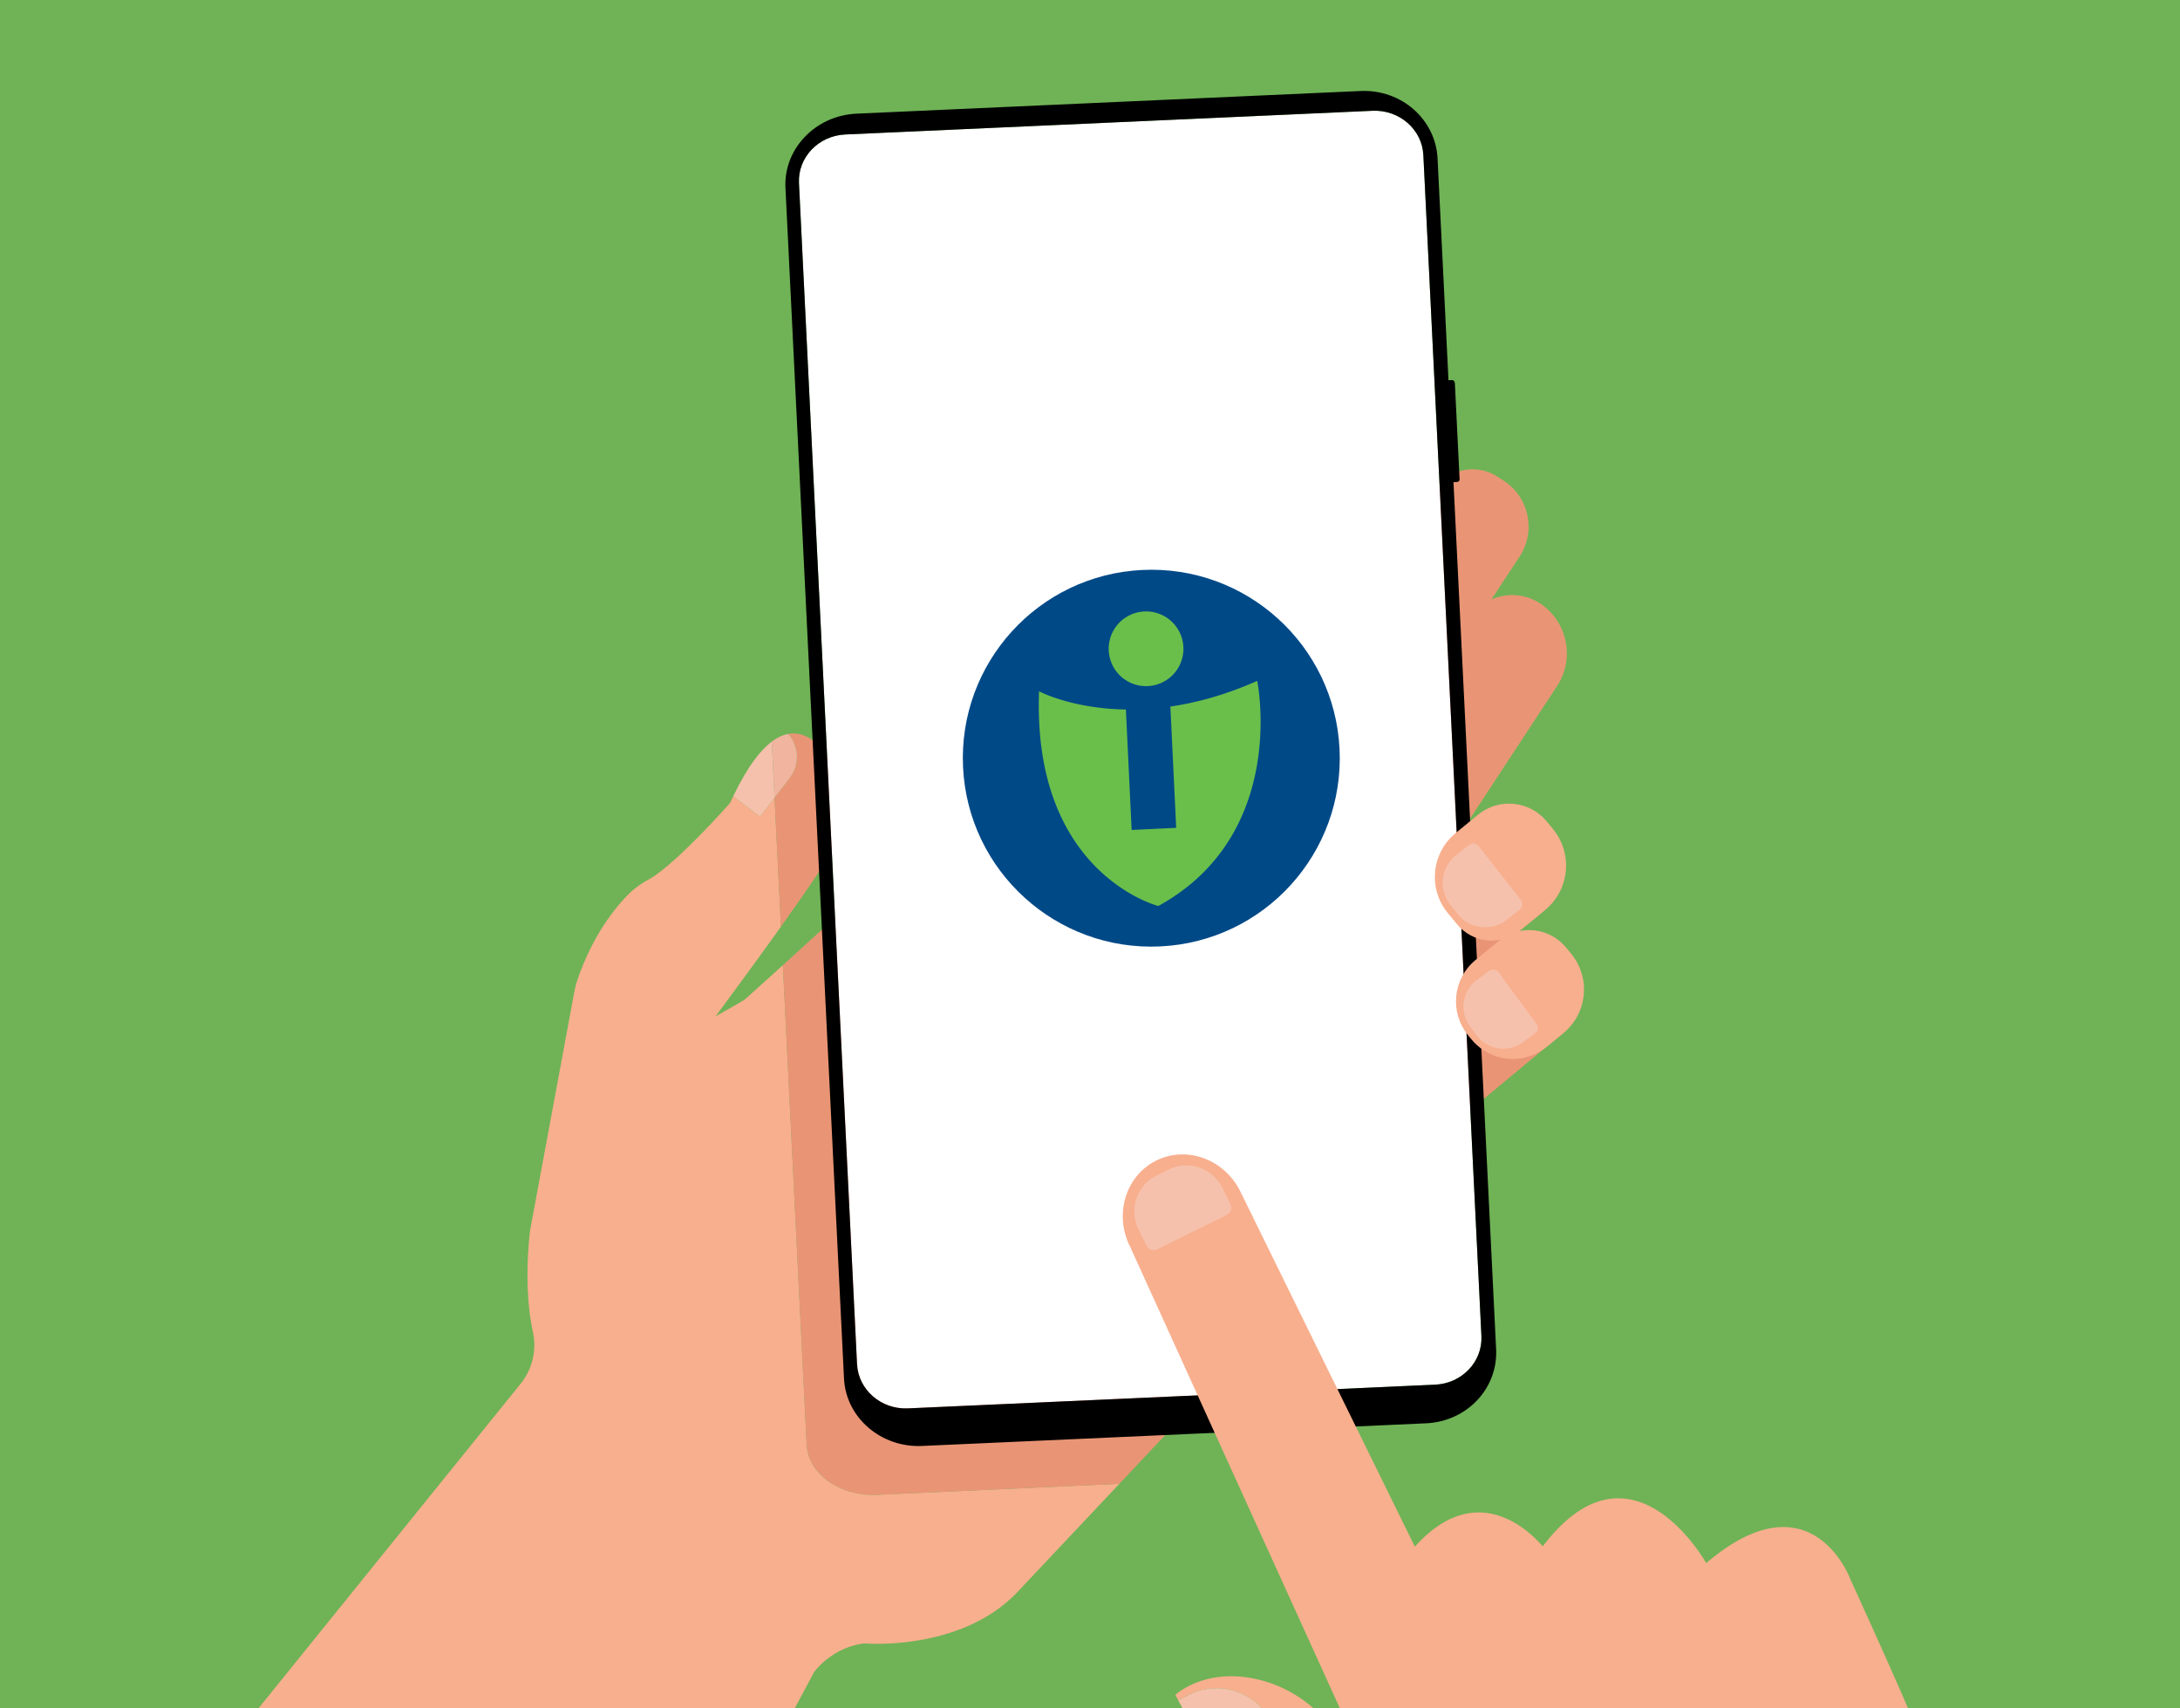 <svg xmlns="http://www.w3.org/2000/svg"
    xmlns:xlink="http://www.w3.org/1999/xlink" id="Layer_1" viewBox="0 0 416 326">
    <rect x="0" y="0" width="416" height="326" fill="#808080" stroke="none"/>
    <defs>
        <linearGradient id="linear-gradient" x1="590.132" x2="669.938" y1="-1244.281" y2="391.747" gradientUnits="userSpaceOnUse">
            <stop offset="0" stop-color="#f0eff4"/>
            <stop offset="1" stop-color="#e0e0e4"/>
        </linearGradient>
        <linearGradient id="linear-gradient-2" x1="-540.699" x2="-439.448" y1="-13.975" y2="1648.457" gradientUnits="userSpaceOnUse">
            <stop offset="0" stop-color="#3a3941"/>
            <stop offset="1" stop-color="#35343c"/>
        </linearGradient>
        <linearGradient id="linear-gradient-3" x1="-176.566" x2="13.115" y1="-80.288" y2="1598.741" gradientUnits="userSpaceOnUse">
            <stop offset="0" stop-color="#3c3c44"/>
            <stop offset="1" stop-color="#3a3941"/>
        </linearGradient>
        <linearGradient id="linear-gradient-4" x1="225.588" x2="400.548" y1="-96.236" y2="67.557" gradientTransform="rotate(.319 -4713.252 5513.161) skewX(.637)" gradientUnits="userSpaceOnUse">
            <stop offset="0" stop-color="#c8d8f4"/>
            <stop offset=".161" stop-color="#c9d9f4"/>
            <stop offset="1" stop-color="#cfddf5"/>
        </linearGradient>
        <linearGradient xlink:href="#linear-gradient" id="linear-gradient-5" x1="21.306" x2="218.571" y1="197.469" y2="2592.197"/>
        <linearGradient id="linear-gradient-6" x1="-89.579" x2="-102.918" y1="135.309" y2="1091.295" gradientUnits="userSpaceOnUse">
            <stop offset="0" stop-color="#f0eff4"/>
            <stop offset=".614" stop-color="#f7f7f9"/>
            <stop offset="1" stop-color="#fff"/>
        </linearGradient>
        <linearGradient id="linear-gradient-7" x1="6473.127" x2="6590.738" y1="-531.742" y2="-531.742" gradientTransform="rotate(-2.295 24557.106 163885.223)" gradientUnits="userSpaceOnUse">
            <stop offset="0" stop-color="#efc898"/>
            <stop offset=".517" stop-color="#f0ca9a"/>
            <stop offset=".855" stop-color="#f3d2a3"/>
            <stop offset="1" stop-color="#f6d8aa"/>
        </linearGradient>
        <linearGradient id="linear-gradient-8" x1="7018.355" x2="6049.339" y1="-1860.588" y2="-1899.469" gradientTransform="rotate(11.878 -7152.82 -30746.655)" gradientUnits="userSpaceOnUse">
            <stop offset="0" stop-color="#efc898"/>
            <stop offset=".71" stop-color="#f3d2a3"/>
            <stop offset="1" stop-color="#f6d8aa"/>
        </linearGradient>
        <linearGradient xlink:href="#linear-gradient-7" id="linear-gradient-9" x1="240.623" x2="4.068" y1="24.065" y2="153.523"/>
        <linearGradient id="linear-gradient-10" x1="157.183" x2="211.463" y1="195.247" y2="246.062" gradientUnits="userSpaceOnUse">
            <stop offset="0" stop-color="#ffddb2"/>
            <stop offset="1" stop-color="#f6d8aa"/>
        </linearGradient>
        <linearGradient id="linear-gradient-11" x1="176.8" x2="275.953" y1="31.423" y2="169.736" gradientUnits="userSpaceOnUse">
            <stop offset="0" stop-color="#efc898"/>
            <stop offset=".938" stop-color="#f5d6a8"/>
            <stop offset="1" stop-color="#f6d8aa"/>
        </linearGradient>
        <linearGradient id="linear-gradient-12" x1="367.173" x2="168.302" y1="127.129" y2="-55.171" gradientUnits="userSpaceOnUse">
            <stop offset="0" stop-color="#dbe6fa"/>
            <stop offset=".821" stop-color="#d5e1f6"/>
            <stop offset="1" stop-color="#d3e0f5"/>
        </linearGradient>
        <linearGradient xlink:href="#linear-gradient-12" id="linear-gradient-13" x1="249.874" x2="381.485" y1="59.222" y2="-380.774"/>
        <linearGradient id="linear-gradient-14" x1="218.555" x2="300.047" y1="88.564" y2="68.291" gradientUnits="userSpaceOnUse">
            <stop offset="0" stop-color="#c8d8f4"/>
            <stop offset=".734" stop-color="#cad9f4"/>
            <stop offset="1" stop-color="#cfddf5"/>
        </linearGradient>
        <linearGradient xlink:href="#linear-gradient" id="linear-gradient-15" x1="130.866" x2="213.922" y1="-1298.177" y2="404.473"/>
        <clipPath id="clippath">
            <path d="M0 0h416v326H0z" class="cls-1"/>
        </clipPath>
        <clipPath id="clippath-1">
            <path d="M1255.423-980.373h416v326h-416z" class="cls-1"/>
        </clipPath>
        <clipPath id="clippath-2">
            <path d="M-586.849-971.245h416v326h-416z" class="cls-1"/>
        </clipPath>
        <style>.cls-1{fill:none}.cls-4{fill:#f8af8e}.cls-6{fill:#f0eff4}.cls-8{fill:#f6c1ac}.cls-9{fill:#f6d8aa}.cls-10{fill:#e99575}.cls-12{fill:#6abf4b}</style>
    </defs>
    <g id="Image" style="opacity:.8">
        <path id="Placement_Area" d="M0 0h416v326H0z" class="cls-12"/>
    </g>
    <g style="clip-path:url(#clippath)">
        <path d="m153.925 275.656-4.538-91.45c-3.755 3.409-6.988 6.33-7.27 6.541-.696.522-5.57 3.22-5.57 3.22s6.279-8.424 12.475-17.112l-1.22-24.598-2.774 3.61-5.098-3.915c-.199.415-.398.84-.598 1.281 0 0-10.453 11.852-15.585 14.637-1.487.807-2.858 1.812-4.036 3.026-2.683 2.766-6.712 7.927-9.497 16.046-.27.785-.476 1.59-.627 2.407l-8.406 45.34s-1.464 10.431.51 19.498a11.742 11.742 0 0 1-2.323 9.882l-74.963 92.836h110.75l20.193-37.775s3.394-4.787 9.66-5.483c0 0 18.714 1.653 29.507-10.184l19.077-20.266-46.134 2.091c-7.194.326-13.252-3.987-13.533-9.632Z" class="cls-4"/>
        <path d="m150.69 148.495-2.889 3.762 1.221 24.598c5.902-8.275 11.728-16.788 11.983-18.486.522-3.482-1.567-11.49-1.567-11.49s-3.478-7.806-9.006-6.81a6.658 6.658 0 0 1 .258 8.426ZM299.48 181.692l-.357-.434c-2.34-2.847-6.02-3.982-9.405-3.244l-.201-.351a10.288 10.288 0 0 0 2.059-1.317l2.52-2.072c5.037-4.139 5.772-11.646 1.633-16.683-3.563-4.335-10.024-4.967-14.36-1.405l-1.854 1.524c.169-.212.33-.432.48-.662l17.14-26.118c3.439-5.24 1.965-12.342-3.276-15.781-2.85-1.87-6.347-2.028-9.26-.731l5.4-8.227c3.137-4.781 1.792-11.26-2.989-14.397l-1.187-.78c-4.057-2.662-9.555-1.52-12.217 2.537l-5.343 8.141-97.879 65.883-8.77 5.503s-6.683 6.095-12.227 11.128l4.538 91.45c.28 5.645 6.34 9.958 13.533 9.632l46.134-2.091 10.865-11.542 4.367-4.73-13.135-28.909a13.407 13.407 0 0 1-.505-1.112l-.05-.128c-2.317-5.969.086-12.684 5.66-15.35 5.862-2.804 13.013-.065 15.97 6.118.049.101.096.203.141.305l9.723 19.792 30.042-32.538 17.791-14.793c.152-.112.302-.228.449-.349l3.026-2.486c.264-.218.516-.446.756-.682l1.087-1.245c3.025-4.037 3.038-9.795-.3-13.856Z" class="cls-10"/>
        <path d="m147.801 152.257-.531-10.709c-2.237 1.686-4.706 4.896-7.34 10.404l5.098 3.916 2.773-3.611Z" class="cls-8"/>
        <path d="m147.801 152.257 2.89-3.762a6.658 6.658 0 0 0-.26-8.426c-.99.179-2.047.64-3.161 1.48l.531 10.708Z" style="fill:#f1b49f"/>
        <path id="Screen" d="M282.693 254.985c.24 4.898-3.716 9.056-8.837 9.286l-100.603 4.523c-5.121.23-9.468-3.554-9.71-8.452L152.464 34.95c-.24-4.898 3.716-9.055 8.838-9.285l100.602-4.523c5.122-.23 9.469 3.554 9.71 8.451l11.08 225.393Z" style="fill:#fff"/>
        <path d="m277.058 72.544-.65.029-2.081-42.318c-.367-7.463-6.89-13.238-14.693-12.887l-96.198 4.325c-7.804.35-13.917 6.694-13.55 14.156l11.172 227.257c.367 7.463 7.075 13.212 14.878 12.861l96.198-4.325c7.804-.35 13.732-6.668 13.365-14.131l-8.136-165.492.651-.03c.344-.015.528-.235.512-.564l-.898-18.266c-.017-.329-.226-.63-.57-.615Zm5.635 182.441c.24 4.898-3.716 9.056-8.837 9.286l-100.603 4.523c-5.121.23-9.468-3.554-9.71-8.452L152.464 34.95c-.24-4.898 3.716-9.055 8.838-9.285l100.602-4.523c5.122-.23 9.469 3.554 9.71 8.451l11.08 225.393Z"/>
        <path d="M375.902 356.905c-1.793-10.182-22.693-55.127-22.854-55.618v-.006s-7.443-20.013-27.462-2.953c0 0-14.223-25.564-31.191-3.197-2.766-3.203-12.806-12.839-24.408.053L246.63 247.64l-9.723-19.792a13.494 13.494 0 0 0-.142-.305c-2.958-6.183-10.108-8.922-15.972-6.118-5.573 2.666-7.976 9.381-5.66 15.35l.051.128a13.265 13.265 0 0 0 .505 1.112l13.135 28.909 38.31 84.319c-3.62-7.171-8.809-15.248-12.218-20.333-3.51-5.237-8.859-8.994-15.003-10.408-10.057-2.313-15.63 2.975-15.63 2.975l.57 1.062 1.777-.954c5.682-3.047 12.759-.911 15.806 4.77l.84 1.566-12.061 6.469 11.013 20.514h133.674Z" class="cls-4"/>
        <path d="M242.436 328.356c-3.047-5.681-10.124-7.817-15.806-4.77l-1.777.954 6.362 11.851 12.06-6.469-.84-1.566Z" class="cls-8"/>
        <path d="M0 0h416v326H0z" class="cls-1"/>
        <path d="M221.417 180.626c19.84-.95 35.154-17.802 34.205-37.642-.95-19.839-17.803-35.153-37.642-34.203-19.84.949-35.154 17.802-34.205 37.64.95 19.84 17.803 35.154 37.642 34.205" style="fill:#004987"/>
        <path d="M239.907 129.946c-6.04 2.687-11.601 4.177-16.567 4.903l1.107 23.145-8.5.406-1.1-22.987c-10.382-.164-16.565-3.476-16.565-3.476-1.322 34.875 22.756 40.976 22.756 40.976 24.93-13.722 18.869-42.967 18.869-42.967M219.04 130.944a7.13 7.13 0 1 0-.682-14.244 7.13 7.13 0 0 0 .682 14.244" class="cls-12"/>
        <path d="m277.759 159.01 4.28-3.518c3.975-3.266 9.852-2.69 13.118 1.284l1.195 1.453c3.848 4.683 3.17 11.61-1.512 15.458l-4.726 3.883c-3.661 3.01-9.076 2.48-12.085-1.182l-1.76-2.142c-3.794-4.616-3.126-11.443 1.49-15.236Z" class="cls-4"/>
        <path d="m282.2 161.529 7.992 10.202a1.367 1.367 0 0 1-.233 1.92l-2.393 1.873a6.744 6.744 0 0 1-9.468-1.15l-1.36-1.737a6.744 6.744 0 0 1 1.15-9.467l2.393-1.875a1.367 1.367 0 0 1 1.919.234Z" class="cls-8"/>
        <path d="m281.562 183.229 4.44-3.649c3.89-3.196 9.642-2.633 12.838 1.256l.986 1.2c3.767 4.584 3.104 11.363-1.48 15.13l-3.182 2.615c-4.351 3.575-10.787 2.946-14.362-1.405l-.645-.785c-3.576-4.351-2.946-10.787 1.405-14.362Z" class="cls-4"/>
        <path d="m281.74 197.557-1.23-1.672a6.353 6.353 0 0 1 1.348-8.88l2.305-1.696a1.287 1.287 0 0 1 1.8.274l7.234 9.827a1.287 1.287 0 0 1-.273 1.8l-2.305 1.696a6.353 6.353 0 0 1-8.878-1.349ZM220.717 224.34l2.248-1.116a7.677 7.677 0 0 1 10.285 3.463l1.538 3.097a1.556 1.556 0 0 1-.702 2.085l-13.21 6.556a1.556 1.556 0 0 1-2.084-.702l-1.537-3.098a7.677 7.677 0 0 1 3.462-10.285Z" class="cls-8"/>
    </g>
    <g style="clip-path:url(#clippath-1)">
        <path d="m747.684-1038.448 118.568 503.575S694.302-184.98 666.606-136.51C638.91-88.043 553.292 18.63 481.966 15.592c-71.328-3.04-436.218-353.128-436.218-353.128l152.33-207.723s247.982 177.193 259.01 192.458c11.03 15.265 202.307-645.905 290.596-685.647Z" class="cls-6"/>
        <path d="M827.159 90.972s18.32-234.634 25.245-317.723c6.924-83.09 19.62-316.199 0-276.964-19.62 39.236-114.247 231.957-128.096 263.116-13.848 31.158-62.316 135.02-93.475 169.64-31.158 34.62-105.014 86.777-143.096 90.24-38.083 3.462-141.079-88.86-141.079-88.86s102.13 84.532 221.858 9.006c48.733-30.743 82.653-104.585 110.786-159.254C792.93-440.654 799.317-712.593 832.785-686.05c33.467 26.544 106.17 258.5 99.246 303.507-6.732 43.746-67.943 284.26-104.872 473.515Z" style="fill:url(#linear-gradient)"/>
    </g>
    <g style="clip-path:url(#clippath-2)">
        <path d="m159.339 65.391 258.53-252.296s66.966 17.912 188.442 88.769C438.11 52.936 122.74 260.848 122.74 260.848l36.598-195.457Z" class="cls-9"/>
        <path d="M-910.237-.729s485.014 48.993 769.162-19.6c0 0 29.394 88.185 34.293 112.68 4.898 24.497 98.796 384.584 103.695 418.873 4.9 34.296 28.582 394.383-5.71 619.74-34.296 225.357-44.094 406.628-44.094 406.628s-176.368 34.289-254.754 39.191c-78.386 4.896-416.422 48.99-460.516 68.592 0 0-166.57-475.22-195.964-607.494-29.397-132.274-97.985-607.494 53.888-1038.61Z" style="fill:url(#linear-gradient-2)"/>
        <path d="M-116.732 55.915S-32.923 328.67-3.898 467.95C28.758 624.72 22.28 869.938 15.694 954.596c-22.862 293.949-68.585 582.996-68.585 582.996l-54.196 10.028s73.535-472.393 63.994-687.744C-65.958 343.842-188.641 163.181-224.567 81.532l107.835-25.617Z" style="fill:url(#linear-gradient-3)"/>
        <path d="m268.775-67.387 15.643-19.738L443.946 59.349l-51.362 44.477L268.775-67.387z" style="fill:url(#linear-gradient-4)"/>
        <path d="M-297.458-1141.99c132.714 45.007 253.436 87.248 253.436 87.248l-10.387 456.97s-67.942 145.476-72.984 236.27c-5.04 90.795 84.07 375.936 124.912 667.276C38.359 597.113 153.76 1363.38 153.76 1363.38s-127.821 100.378-363.954 147.123c-28.41-128.664-145.4-945.091-145.4-945.091L-487.87-406.883s.524-8.074 2.887-19.535c14.761-71.624 71.13-335.423 100.974-418.989 34.62-145.405 65.78-220.418 86.552-296.582Z" class="cls-6"/>
        <path d="M-21.648 204.746s166.178 911.673 184.641 1154.016c0 0-28.379 20.171-71.08 43.824-3.246-34.62-113.56-1073.207-113.56-1197.84Z" style="fill:url(#linear-gradient-5)"/>
        <path d="M-231.68 239.366s32.312 423.289 65.8 429.24c25.738 4.57 155.73-60.188 210.731-87.607C21.05 441.544 2.874 314.314-24.823 173.235l-206.857 66.131Z" style="fill:url(#linear-gradient-6)"/>
        <path d="M133.546 252.383S49.446 321.785-3.2 335.519c-48.938 12.766-46.696-39.82-75.072-85.321-.95-13.601.176-43.725-15.742-58.916-.463-20.762-15.048-54.026-18.294-68.885 34.05 21.154 67.885 43.018 96.427 53.236 6.123 2.444 30.62 3.06 38.58-2.455C77.506 135.234 195.565 47.449 195.565 47.449l-62.02 204.934Z" class="cls-9"/>
        <path d="M-113.852 313.671s28.856-11.069 64.348.291c46.154 14.748 77.819 3.422 117.03-13.09-24.568 15.234-75.809 57.88-126.269 24.801-12.442-8.168-30.59-13.083-55.109-12.002Z" style="fill:url(#linear-gradient-7)"/>
        <path d="M-81.212 138.859s-3.307 5.578-8.818 4.588c0 0 33.961 12.945 16.414 45.935 0 0 32.363 25.154 21.553 48.943 42.982 38.982 2.306 75.563 2.306 75.563 22.338 7.316 79.61 24.707 92.113-20.928 12.486-45.65 9.27-87.677-123.568-154.101Z" style="fill:url(#linear-gradient-8)"/>
        <path d="M226.2-3.36c-11.25 11.242-22.48 22.064-33.58 32.251C134.175 82.499 43.73 161.341 10.91 176.775c0 0 17.304 24.981 233.56-164.667A148.52 148.52 0 0 1 226.2-3.359Z" style="fill:url(#linear-gradient-9)"/>
        <path d="M51.068 311.988S304.2 137.256 314.81 127.458l-11.434-11.434S70.668 291.574 51.068 311.988Z" style="fill:url(#linear-gradient-10)"/>
        <path d="m163.396 55.526 16.918-16.384L290.007 146.54l-23.041 15.769-103.57-106.783z" style="fill:url(#linear-gradient-11)"/>
        <path d="M169.181 47.344 274.928-75.295 440.187 77.153 296.85 180.531 169.181 47.344z" style="fill:url(#linear-gradient-12)"/>
        <path d="m214.684 94.718-30.516-31.767L291.434-60.036l46.034 42.352L214.684 94.718z" style="fill:url(#linear-gradient-13)"/>
        <path d="M214.924-6.439 201.401 9.87l128.42 146.921 23.693-16.878L214.924-6.439z" style="fill:url(#linear-gradient-14)"/>
        <path d="M-44.022-1054.742s118.733 71.655 227.788 179.33c80.208 79.194 594.93 514.948 567.775 643.94-13.848 65.779-376.21 422.37-376.21 422.37L197.614-9.903s152.33-152.33 186.95-214.646c23.778-42.799-446.603-380.598-446.603-380.598l18.017-449.596Z" class="cls-6"/>
        <path d="M-148.59-404.574s51.318-316.646 96.937-276.964C374.178-311.099 550.597-272.18 495.35-231.472 298.013-86.066 225.743 21.88 225.743 21.88l-28.13-31.78S381.68-207.59 381.68-228.361-4.916-567.292-29.15-567.292s-74.434 155.793-77.896 228.496c-3.462 72.703 78.978 490.717 78.978 490.717S-68.385 13.18-148.59-404.574Z" style="fill:url(#linear-gradient-15)"/>
    </g>
</svg>